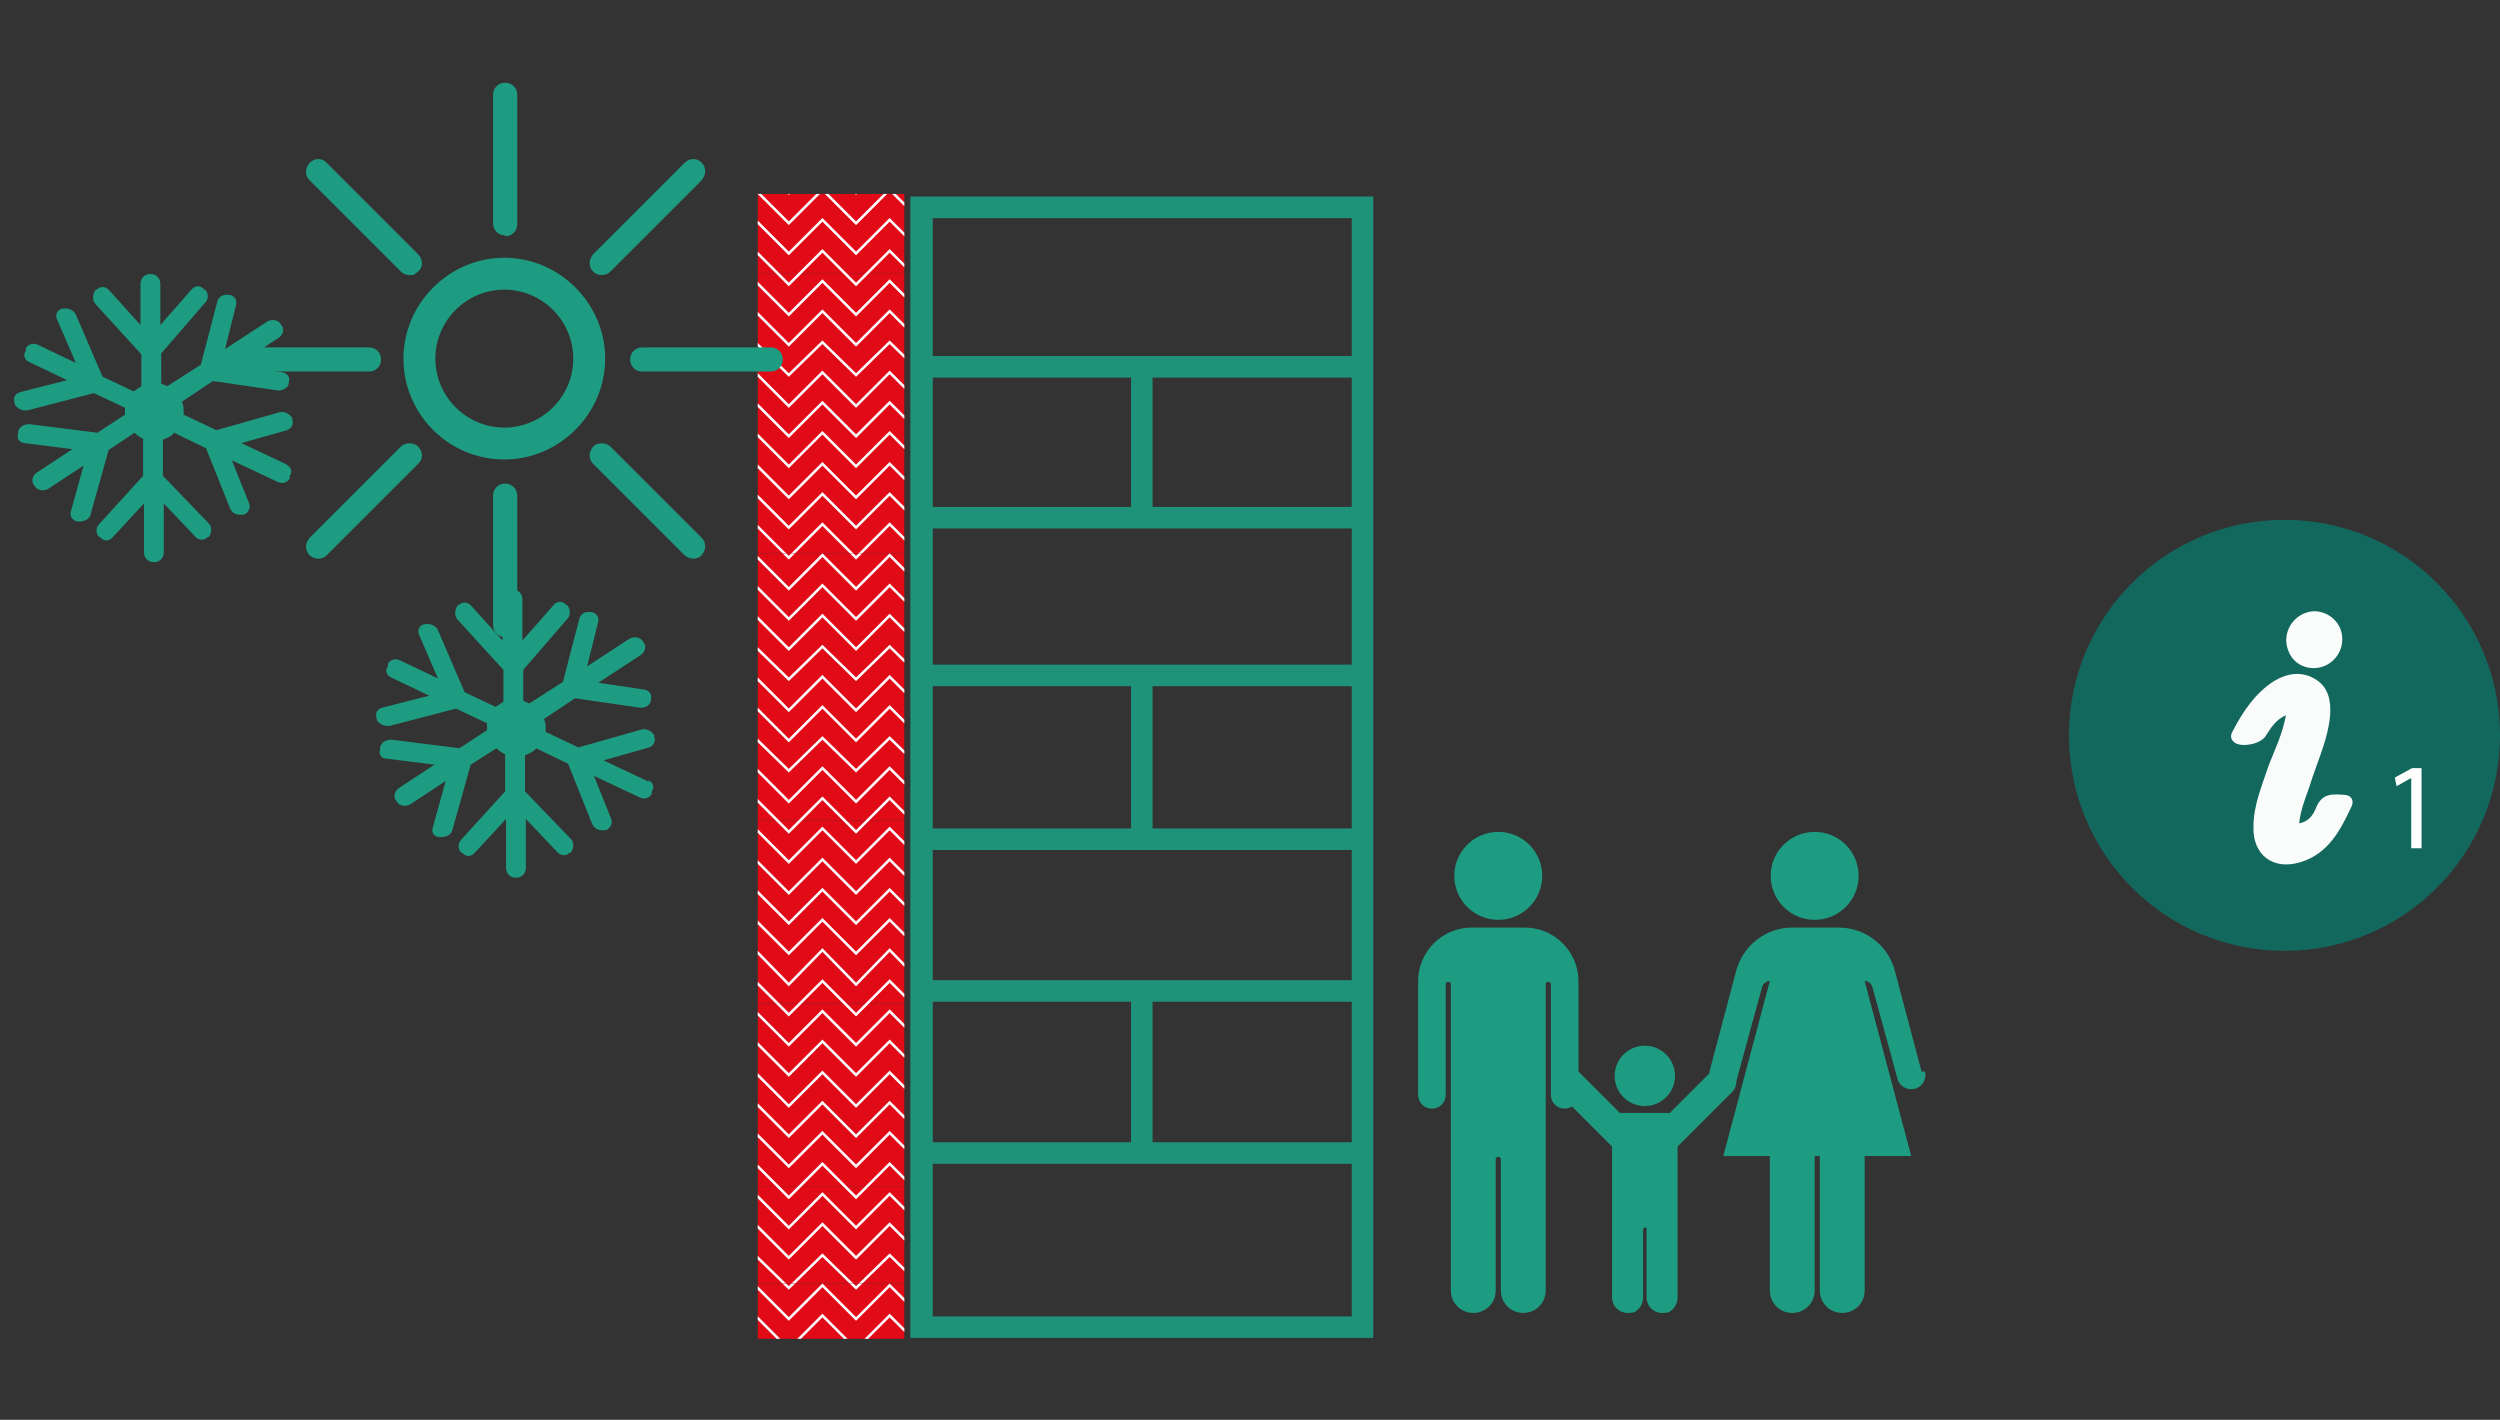 <?xml version="1.0" encoding="UTF-8"?>
<svg id="Capa_1" data-name="Capa 1" xmlns="http://www.w3.org/2000/svg" xmlns:xlink="http://www.w3.org/1999/xlink" version="1.1" viewBox="0 0 290 164.7">
  <rect x="0" y="0" width="290" height="164.7" fill="#333333" stroke="none"/>
  <defs>
    <style>
      .cls-1 {
        clip-path: url(#clippath);
      }

      .cls-2, .cls-3, .cls-4, .cls-5, .cls-6, .cls-7 {
        stroke-width: 0px;
      }

      .cls-2, .cls-8 {
        fill: none;
      }

      .cls-3 {
        fill: #1d9c82;
      }

      .cls-8 {
        stroke: #fff;
        stroke-width: .3px;
      }

      .cls-4 {
        fill: #fafbfb;
      }

      .cls-5 {
        fill: #13685e;
      }

      .cls-9 {
        clip-path: url(#clippath-1);
      }

      .cls-10 {
        clip-path: url(#clippath-4);
      }

      .cls-11 {
        clip-path: url(#clippath-3);
      }

      .cls-12 {
        clip-path: url(#clippath-2);
      }

      .cls-6 {
        fill: #e10a17;
      }

      .cls-13 {
        opacity: .9;
      }

      .cls-7 {
        fill: #fff;
      }
    </style>
    <clipPath id="clippath">
      <rect class="cls-2" x="87.9" y="22.5" width="17" height="132.8"/>
    </clipPath>
    <clipPath id="clippath-1">
      <rect class="cls-2" x="79.8" y="21.8" width="38.9" height="42.4"/>
    </clipPath>
    <clipPath id="clippath-2">
      <rect class="cls-2" x="79.8" y="64.2" width="38.9" height="42.4"/>
    </clipPath>
    <clipPath id="clippath-3">
      <rect class="cls-2" x="79.8" y="106.5" width="38.9" height="42.4"/>
    </clipPath>
    <clipPath id="clippath-4">
      <rect class="cls-2" x="79.8" y="148.9" width="38.9" height="42.4"/>
    </clipPath>
  </defs>
  <g class="cls-13">
    <path class="cls-3" d="M159.3,155.2h-53.7V22.8h53.7v132.4ZM108.2,152.7h48.6V25.3h-48.6v127.4h0Z"/>
    <rect class="cls-3" x="106.9" y="41.3" width="51.2" height="2.5"/>
    <rect class="cls-3" x="106.9" y="58.8" width="51.2" height="2.5"/>
    <rect class="cls-3" x="106.9" y="77.1" width="51.2" height="2.5"/>
    <rect class="cls-3" x="106.9" y="96.1" width="51.2" height="2.5"/>
    <rect class="cls-3" x="106.9" y="113.7" width="51.2" height="2.5"/>
    <rect class="cls-3" x="106.9" y="132.5" width="51.2" height="2.5"/>
    <rect class="cls-3" x="131.2" y="41.7" width="2.5" height="18.4"/>
    <rect class="cls-3" x="131.2" y="78.4" width="2.5" height="19"/>
    <rect class="cls-3" x="131.2" y="115" width="2.5" height="18.8"/>
  </g>
  <g class="cls-1">
    <g>
      <g class="cls-9">
        <g>
          <rect class="cls-6" x="118.8" y="52.8" width="39" height="21.2"/>
          <polyline class="cls-8" points="158.7 61.8 157.7 60.8 153.8 64.7 149.9 60.8 146 64.7 142.1 60.8 138.2 64.7 134.4 60.8 130.5 64.7 126.6 60.8 122.7 64.7 118.8 60.8 117.8 61.8"/>
          <polyline class="cls-8" points="158.7 54.7 157.7 53.8 153.8 57.7 149.9 53.8 146 57.7 142.1 53.8 138.2 57.7 134.4 53.8 130.5 57.7 126.6 53.8 122.7 57.7 118.8 53.8 117.8 54.7"/>
          <polyline class="cls-8" points="158.7 58.3 157.7 57.3 153.8 61.2 149.9 57.3 146 61.2 142.1 57.3 138.2 61.2 134.4 57.3 130.5 61.2 126.6 57.3 122.7 61.2 118.8 57.3 117.8 58.3"/>
          <rect class="cls-6" x="79.8" y="52.8" width="39" height="21.2"/>
          <polyline class="cls-8" points="119.7 61.8 118.8 60.8 114.9 64.7 111 60.8 107.1 64.7 103.2 60.8 99.3 64.7 95.4 60.8 91.5 64.7 87.6 60.8 83.7 64.7 79.8 60.8 78.9 61.8"/>
          <polyline class="cls-8" points="119.7 54.7 118.8 53.8 114.9 57.7 111 53.8 107.1 57.7 103.2 53.8 99.3 57.7 95.4 53.8 91.5 57.7 87.6 53.8 83.7 57.7 79.8 53.8 78.9 54.7"/>
          <polyline class="cls-8" points="119.7 58.3 118.8 57.3 114.9 61.2 111 57.3 107.1 61.2 103.2 57.3 99.3 61.2 95.4 57.3 91.5 61.2 87.6 57.3 83.7 61.2 79.8 57.3 78.9 58.3"/>
          <rect class="cls-6" x="40.9" y="52.8" width="39" height="21.2"/>
          <polyline class="cls-8" points="80.8 61.8 79.8 60.8 76 64.7 72.1 60.8 68.2 64.7 64.3 60.8 60.4 64.7 56.5 60.8 52.6 64.7 48.7 60.8 44.8 64.7 40.9 60.8 40 61.8"/>
          <polyline class="cls-8" points="80.8 54.7 79.8 53.8 76 57.7 72.1 53.8 68.2 57.7 64.3 53.8 60.4 57.7 56.5 53.8 52.6 57.7 48.7 53.8 44.8 57.7 40.9 53.8 40 54.7"/>
          <polyline class="cls-8" points="80.8 58.3 79.8 57.3 76 61.2 72.1 57.3 68.2 61.2 64.3 57.3 60.4 61.2 56.5 57.3 52.6 61.2 48.7 57.3 44.8 61.2 40.9 57.3 40 58.3"/>
          <rect class="cls-6" x="118.8" y="31.7" width="39" height="21.2"/>
          <polyline class="cls-8" points="158.7 47.7 157.7 46.7 153.8 50.6 149.9 46.7 146 50.6 142.1 46.7 138.2 50.6 134.4 46.7 130.5 50.6 126.6 46.7 122.7 50.6 118.8 46.7 117.8 47.7"/>
          <polyline class="cls-8" points="158.7 40.6 157.7 39.7 153.8 43.5 149.9 39.7 146 43.5 142.1 39.7 138.2 43.5 134.4 39.7 130.5 43.5 126.6 39.7 122.7 43.5 118.8 39.7 117.8 40.6"/>
          <polyline class="cls-8" points="158.7 33.6 157.7 32.6 153.8 36.5 149.9 32.6 146 36.5 142.1 32.6 138.2 36.5 134.4 32.6 130.5 36.5 126.6 32.6 122.7 36.5 118.8 32.6 117.8 33.6"/>
          <polyline class="cls-8" points="158.7 51.2 157.7 50.2 153.8 54.1 149.9 50.2 146 54.1 142.1 50.2 138.2 54.1 134.4 50.2 130.5 54.1 126.6 50.2 122.7 54.1 118.8 50.2 117.8 51.2"/>
          <polyline class="cls-8" points="158.7 44.2 157.7 43.2 153.8 47.1 149.9 43.2 146 47.1 142.1 43.2 138.2 47.1 134.4 43.2 130.5 47.1 126.6 43.2 122.7 47.1 118.8 43.2 117.8 44.2"/>
          <polyline class="cls-8" points="158.7 37.1 157.7 36.1 153.8 40 149.9 36.1 146 40 142.1 36.1 138.2 40 134.4 36.1 130.5 40 126.6 36.1 122.7 40 118.8 36.1 117.8 37.1"/>
          <rect class="cls-6" x="79.8" y="31.7" width="39" height="21.2"/>
          <polyline class="cls-8" points="119.7 47.7 118.8 46.7 114.9 50.6 111 46.7 107.1 50.6 103.2 46.7 99.3 50.6 95.4 46.7 91.5 50.6 87.6 46.7 83.7 50.6 79.8 46.7 78.9 47.7"/>
          <polyline class="cls-8" points="119.7 40.6 118.8 39.7 114.9 43.5 111 39.7 107.1 43.5 103.2 39.7 99.3 43.5 95.4 39.7 91.5 43.5 87.6 39.7 83.7 43.5 79.8 39.7 78.9 40.6"/>
          <polyline class="cls-8" points="119.7 33.6 118.8 32.6 114.9 36.5 111 32.6 107.1 36.5 103.2 32.6 99.3 36.5 95.4 32.6 91.5 36.5 87.6 32.6 83.7 36.5 79.8 32.6 78.9 33.6"/>
          <polyline class="cls-8" points="119.7 51.2 118.8 50.2 114.9 54.1 111 50.2 107.1 54.1 103.2 50.2 99.3 54.1 95.4 50.2 91.5 54.1 87.6 50.2 83.7 54.1 79.8 50.2 78.9 51.2"/>
          <polyline class="cls-8" points="119.7 44.2 118.8 43.2 114.9 47.1 111 43.2 107.1 47.1 103.2 43.2 99.3 47.1 95.4 43.2 91.5 47.1 87.6 43.2 83.7 47.1 79.8 43.2 78.9 44.2"/>
          <polyline class="cls-8" points="119.7 37.1 118.8 36.1 114.9 40 111 36.1 107.1 40 103.2 36.1 99.3 40 95.4 36.1 91.5 40 87.6 36.1 83.7 40 79.8 36.1 78.9 37.1"/>
          <rect class="cls-6" x="40.9" y="31.7" width="39" height="21.2"/>
          <polyline class="cls-8" points="80.8 47.7 79.8 46.7 76 50.6 72.1 46.7 68.2 50.6 64.3 46.7 60.4 50.6 56.5 46.7 52.6 50.6 48.7 46.7 44.8 50.6 40.9 46.7 40 47.7"/>
          <polyline class="cls-8" points="80.8 40.6 79.8 39.7 76 43.5 72.1 39.7 68.2 43.5 64.3 39.7 60.4 43.5 56.5 39.7 52.6 43.5 48.7 39.7 44.8 43.5 40.9 39.7 40 40.6"/>
          <polyline class="cls-8" points="80.8 33.6 79.8 32.6 76 36.5 72.1 32.6 68.2 36.5 64.3 32.6 60.4 36.5 56.5 32.6 52.6 36.5 48.7 32.6 44.8 36.5 40.9 32.6 40 33.6"/>
          <polyline class="cls-8" points="80.8 51.2 79.8 50.2 76 54.1 72.1 50.2 68.2 54.1 64.3 50.2 60.4 54.1 56.5 50.2 52.6 54.1 48.7 50.2 44.8 54.1 40.9 50.2 40 51.2"/>
          <polyline class="cls-8" points="80.8 44.2 79.8 43.2 76 47.1 72.1 43.2 68.2 47.1 64.3 43.2 60.4 47.1 56.5 43.2 52.6 47.1 48.7 43.2 44.8 47.1 40.9 43.2 40 44.2"/>
          <polyline class="cls-8" points="80.8 37.1 79.8 36.1 76 40 72.1 36.1 68.2 40 64.3 36.1 60.4 40 56.5 36.1 52.6 40 48.7 36.1 44.8 40 40.9 36.1 40 37.1"/>
          <rect class="cls-6" x="118.8" y="10.5" width="39" height="21.2"/>
          <polyline class="cls-8" points="158.7 26.5 157.7 25.5 153.8 29.4 149.9 25.5 146 29.4 142.1 25.5 138.2 29.4 134.4 25.5 130.5 29.4 126.6 25.5 122.7 29.4 118.8 25.5 117.8 26.5"/>
          <polyline class="cls-8" points="158.7 19.4 157.7 18.5 153.8 22.4 149.9 18.5 146 22.4 142.1 18.5 138.2 22.4 134.4 18.5 130.5 22.4 126.6 18.5 122.7 22.4 118.8 18.5 117.8 19.4"/>
          <polyline class="cls-8" points="158.7 30 157.7 29.1 153.8 33 149.9 29.1 146 33 142.1 29.1 138.2 33 134.4 29.1 130.5 33 126.6 29.1 122.7 33 118.8 29.1 117.8 30"/>
          <polyline class="cls-8" points="158.7 23 157.7 22 153.8 25.9 149.9 22 146 25.9 142.1 22 138.2 25.9 134.4 22 130.5 25.9 126.6 22 122.7 25.9 118.8 22 117.8 23"/>
          <rect class="cls-6" x="79.8" y="10.5" width="39" height="21.2"/>
          <polyline class="cls-8" points="119.7 26.5 118.8 25.5 114.9 29.4 111 25.5 107.1 29.4 103.2 25.5 99.3 29.4 95.4 25.5 91.5 29.4 87.6 25.5 83.7 29.4 79.8 25.5 78.9 26.5"/>
          <polyline class="cls-8" points="119.7 19.4 118.8 18.5 114.9 22.4 111 18.5 107.1 22.4 103.2 18.5 99.3 22.4 95.4 18.5 91.5 22.4 87.6 18.5 83.7 22.4 79.8 18.5 78.9 19.4"/>
          <polyline class="cls-8" points="119.7 30 118.8 29.1 114.9 33 111 29.1 107.1 33 103.2 29.1 99.3 33 95.4 29.1 91.5 33 87.6 29.1 83.7 33 79.8 29.1 78.9 30"/>
          <polyline class="cls-8" points="119.7 23 118.8 22 114.9 25.9 111 22 107.1 25.9 103.2 22 99.3 25.9 95.4 22 91.5 25.9 87.6 22 83.7 25.9 79.8 22 78.9 23"/>
          <rect class="cls-6" x="40.9" y="10.5" width="39" height="21.2"/>
          <polyline class="cls-8" points="80.8 26.5 79.8 25.5 76 29.4 72.1 25.5 68.2 29.4 64.3 25.5 60.4 29.4 56.5 25.5 52.6 29.4 48.7 25.5 44.8 29.4 40.9 25.5 40 26.5"/>
          <polyline class="cls-8" points="80.8 19.4 79.8 18.5 76 22.4 72.1 18.5 68.2 22.4 64.3 18.5 60.4 22.4 56.5 18.5 52.6 22.4 48.7 18.5 44.8 22.4 40.9 18.5 40 19.4"/>
          <polyline class="cls-8" points="80.8 30 79.8 29.1 76 33 72.1 29.1 68.2 33 64.3 29.1 60.4 33 56.5 29.1 52.6 33 48.7 29.1 44.8 33 40.9 29.1 40 30"/>
          <polyline class="cls-8" points="80.8 23 79.8 22 76 25.9 72.1 22 68.2 25.9 64.3 22 60.4 25.9 56.5 22 52.6 25.9 48.7 22 44.8 25.9 40.9 22 40 23"/>
        </g>
      </g>
      <g class="cls-12">
        <g>
          <rect class="cls-6" x="118.8" y="95.2" width="39" height="21.2"/>
          <polyline class="cls-8" points="158.7 104.2 157.7 103.2 153.8 107.1 149.9 103.2 146 107.1 142.1 103.2 138.2 107.1 134.4 103.2 130.5 107.1 126.6 103.2 122.7 107.1 118.8 103.2 117.8 104.2"/>
          <polyline class="cls-8" points="158.7 97.1 157.7 96.1 153.8 100 149.9 96.1 146 100 142.1 96.1 138.2 100 134.4 96.1 130.5 100 126.6 96.1 122.7 100 118.8 96.1 117.8 97.1"/>
          <polyline class="cls-8" points="158.7 100.6 157.7 99.7 153.8 103.6 149.9 99.7 146 103.6 142.1 99.7 138.2 103.6 134.4 99.7 130.5 103.6 126.6 99.7 122.7 103.6 118.8 99.7 117.8 100.6"/>
          <rect class="cls-6" x="79.8" y="95.2" width="39" height="21.2"/>
          <polyline class="cls-8" points="119.7 104.2 118.8 103.2 114.9 107.1 111 103.2 107.1 107.1 103.2 103.2 99.3 107.1 95.4 103.2 91.5 107.1 87.6 103.2 83.7 107.1 79.8 103.2 78.9 104.2"/>
          <polyline class="cls-8" points="119.7 97.1 118.8 96.1 114.9 100 111 96.1 107.1 100 103.2 96.1 99.3 100 95.4 96.1 91.5 100 87.6 96.1 83.7 100 79.8 96.1 78.9 97.1"/>
          <polyline class="cls-8" points="119.7 100.6 118.8 99.7 114.9 103.6 111 99.7 107.1 103.6 103.2 99.7 99.3 103.6 95.4 99.7 91.5 103.6 87.6 99.7 83.7 103.6 79.8 99.7 78.9 100.6"/>
          <rect class="cls-6" x="40.9" y="95.2" width="39" height="21.2"/>
          <polyline class="cls-8" points="80.8 104.2 79.8 103.2 76 107.1 72.1 103.2 68.2 107.1 64.3 103.2 60.4 107.1 56.5 103.2 52.6 107.1 48.7 103.2 44.8 107.1 40.9 103.2 40 104.2"/>
          <polyline class="cls-8" points="80.8 97.1 79.8 96.1 76 100 72.1 96.1 68.2 100 64.3 96.1 60.4 100 56.5 96.1 52.6 100 48.7 96.1 44.8 100 40.9 96.1 40 97.1"/>
          <polyline class="cls-8" points="80.8 100.6 79.8 99.7 76 103.6 72.1 99.7 68.2 103.6 64.3 99.7 60.4 103.6 56.5 99.7 52.6 103.6 48.7 99.7 44.8 103.6 40.9 99.7 40 100.6"/>
          <rect class="cls-6" x="118.8" y="74" width="39" height="21.2"/>
          <polyline class="cls-8" points="158.7 90 157.7 89.1 153.8 93 149.9 89.1 146 93 142.1 89.1 138.2 93 134.4 89.1 130.5 93 126.6 89.1 122.7 93 118.8 89.1 117.8 90"/>
          <polyline class="cls-8" points="158.7 83 157.7 82 153.8 85.9 149.9 82 146 85.9 142.1 82 138.2 85.9 134.4 82 130.5 85.9 126.6 82 122.7 85.9 118.8 82 117.8 83"/>
          <polyline class="cls-8" points="158.7 75.9 157.7 75 153.8 78.8 149.9 75 146 78.8 142.1 75 138.2 78.8 134.4 75 130.5 78.8 126.6 75 122.7 78.8 118.8 75 117.8 75.9"/>
          <polyline class="cls-8" points="158.7 93.6 157.7 92.6 153.8 96.5 149.9 92.6 146 96.5 142.1 92.6 138.2 96.5 134.4 92.6 130.5 96.5 126.6 92.6 122.7 96.5 118.8 92.6 117.8 93.6"/>
          <polyline class="cls-8" points="158.7 86.5 157.7 85.6 153.8 89.4 149.9 85.6 146 89.4 142.1 85.6 138.2 89.4 134.4 85.6 130.5 89.4 126.6 85.6 122.7 89.4 118.8 85.6 117.8 86.5"/>
          <polyline class="cls-8" points="158.7 79.4 157.7 78.5 153.8 82.4 149.9 78.5 146 82.4 142.1 78.5 138.2 82.4 134.4 78.5 130.5 82.4 126.6 78.5 122.7 82.4 118.8 78.5 117.8 79.4"/>
          <rect class="cls-6" x="79.8" y="74" width="39" height="21.2"/>
          <polyline class="cls-8" points="119.7 90 118.8 89.1 114.9 93 111 89.1 107.1 93 103.2 89.1 99.3 93 95.4 89.1 91.5 93 87.6 89.1 83.7 93 79.8 89.1 78.9 90"/>
          <polyline class="cls-8" points="119.7 83 118.8 82 114.9 85.9 111 82 107.1 85.9 103.2 82 99.3 85.9 95.4 82 91.5 85.9 87.6 82 83.7 85.9 79.8 82 78.9 83"/>
          <polyline class="cls-8" points="119.7 75.9 118.8 75 114.9 78.8 111 75 107.1 78.8 103.2 75 99.3 78.8 95.4 75 91.5 78.8 87.6 75 83.7 78.8 79.8 75 78.9 75.9"/>
          <polyline class="cls-8" points="119.7 93.6 118.8 92.6 114.9 96.5 111 92.6 107.1 96.5 103.2 92.6 99.3 96.5 95.4 92.6 91.5 96.5 87.6 92.6 83.7 96.5 79.8 92.6 78.9 93.6"/>
          <polyline class="cls-8" points="119.7 86.5 118.8 85.6 114.9 89.4 111 85.6 107.1 89.4 103.2 85.6 99.3 89.4 95.4 85.6 91.5 89.4 87.6 85.6 83.7 89.4 79.8 85.6 78.9 86.5"/>
          <polyline class="cls-8" points="119.7 79.4 118.8 78.5 114.9 82.4 111 78.5 107.1 82.4 103.2 78.5 99.3 82.4 95.4 78.5 91.5 82.4 87.6 78.5 83.7 82.4 79.8 78.5 78.9 79.4"/>
          <rect class="cls-6" x="40.9" y="74" width="39" height="21.2"/>
          <polyline class="cls-8" points="80.8 90 79.8 89.1 76 93 72.1 89.1 68.2 93 64.3 89.1 60.4 93 56.5 89.1 52.6 93 48.7 89.1 44.8 93 40.9 89.1 40 90"/>
          <polyline class="cls-8" points="80.8 83 79.8 82 76 85.9 72.1 82 68.2 85.9 64.3 82 60.4 85.9 56.5 82 52.6 85.9 48.7 82 44.8 85.9 40.9 82 40 83"/>
          <polyline class="cls-8" points="80.8 75.9 79.8 75 76 78.8 72.1 75 68.2 78.8 64.3 75 60.4 78.8 56.5 75 52.6 78.8 48.7 75 44.8 78.8 40.9 75 40 75.9"/>
          <polyline class="cls-8" points="80.8 93.6 79.8 92.6 76 96.5 72.1 92.6 68.2 96.5 64.3 92.6 60.4 96.5 56.5 92.6 52.6 96.5 48.7 92.6 44.8 96.5 40.9 92.6 40 93.6"/>
          <polyline class="cls-8" points="80.8 86.5 79.8 85.6 76 89.4 72.1 85.6 68.2 89.4 64.3 85.6 60.4 89.4 56.5 85.6 52.6 89.4 48.7 85.6 44.8 89.4 40.9 85.6 40 86.5"/>
          <polyline class="cls-8" points="80.8 79.4 79.8 78.5 76 82.4 72.1 78.5 68.2 82.4 64.3 78.5 60.4 82.4 56.5 78.5 52.6 82.4 48.7 78.5 44.8 82.4 40.9 78.5 40 79.4"/>
          <rect class="cls-6" x="118.8" y="52.8" width="39" height="21.2"/>
          <polyline class="cls-8" points="158.7 68.8 157.7 67.9 153.8 71.8 149.9 67.9 146 71.8 142.1 67.9 138.2 71.8 134.4 67.9 130.5 71.8 126.6 67.9 122.7 71.8 118.8 67.9 117.8 68.8"/>
          <polyline class="cls-8" points="158.7 61.8 157.7 60.8 153.8 64.7 149.9 60.8 146 64.7 142.1 60.8 138.2 64.7 134.4 60.8 130.5 64.7 126.6 60.8 122.7 64.7 118.8 60.8 117.8 61.8"/>
          <polyline class="cls-8" points="158.7 72.4 157.7 71.4 153.8 75.3 149.9 71.4 146 75.3 142.1 71.4 138.2 75.3 134.4 71.4 130.5 75.3 126.6 71.4 122.7 75.3 118.8 71.4 117.8 72.4"/>
          <polyline class="cls-8" points="158.7 65.3 157.7 64.4 153.8 68.3 149.9 64.4 146 68.3 142.1 64.4 138.2 68.3 134.4 64.4 130.5 68.3 126.6 64.4 122.7 68.3 118.8 64.4 117.8 65.3"/>
          <rect class="cls-6" x="79.8" y="52.8" width="39" height="21.2"/>
          <polyline class="cls-8" points="119.7 68.8 118.8 67.9 114.9 71.8 111 67.9 107.1 71.8 103.2 67.9 99.3 71.8 95.4 67.9 91.5 71.8 87.6 67.9 83.7 71.8 79.8 67.9 78.9 68.8"/>
          <polyline class="cls-8" points="119.7 61.8 118.8 60.8 114.9 64.7 111 60.8 107.1 64.7 103.2 60.8 99.3 64.7 95.4 60.8 91.5 64.7 87.6 60.8 83.7 64.7 79.8 60.8 78.9 61.8"/>
          <polyline class="cls-8" points="119.7 72.4 118.8 71.4 114.9 75.3 111 71.4 107.1 75.3 103.2 71.4 99.3 75.3 95.4 71.4 91.5 75.3 87.6 71.4 83.7 75.3 79.8 71.4 78.9 72.4"/>
          <polyline class="cls-8" points="119.7 65.3 118.8 64.4 114.9 68.3 111 64.4 107.1 68.3 103.2 64.4 99.3 68.3 95.4 64.4 91.5 68.3 87.6 64.4 83.7 68.3 79.8 64.4 78.9 65.3"/>
          <rect class="cls-6" x="40.9" y="52.8" width="39" height="21.2"/>
          <polyline class="cls-8" points="80.8 68.8 79.8 67.9 76 71.8 72.1 67.9 68.2 71.8 64.3 67.9 60.4 71.8 56.5 67.9 52.6 71.8 48.7 67.9 44.8 71.8 40.9 67.9 40 68.8"/>
          <polyline class="cls-8" points="80.8 61.8 79.8 60.8 76 64.7 72.1 60.8 68.2 64.7 64.3 60.8 60.4 64.7 56.5 60.8 52.6 64.7 48.7 60.8 44.8 64.7 40.9 60.8 40 61.8"/>
          <polyline class="cls-8" points="80.8 72.4 79.8 71.4 76 75.3 72.1 71.4 68.2 75.3 64.3 71.4 60.4 75.3 56.5 71.4 52.6 75.3 48.7 71.4 44.8 75.3 40.9 71.4 40 72.4"/>
          <polyline class="cls-8" points="80.8 65.3 79.8 64.4 76 68.3 72.1 64.4 68.2 68.3 64.3 64.4 60.4 68.3 56.5 64.4 52.6 68.3 48.7 64.4 44.8 68.3 40.9 64.4 40 65.3"/>
        </g>
      </g>
      <g class="cls-11">
        <g>
          <rect class="cls-6" x="118.8" y="137.6" width="39" height="21.2"/>
          <polyline class="cls-8" points="158.7 146.5 157.7 145.6 153.8 149.4 149.9 145.6 146 149.4 142.1 145.6 138.2 149.4 134.4 145.6 130.5 149.4 126.6 145.6 122.7 149.4 118.8 145.6 117.8 146.5"/>
          <polyline class="cls-8" points="158.7 139.4 157.7 138.5 153.8 142.4 149.9 138.5 146 142.4 142.1 138.5 138.2 142.4 134.4 138.5 130.5 142.4 126.6 138.5 122.7 142.4 118.8 138.5 117.8 139.4"/>
          <polyline class="cls-8" points="158.7 143 157.7 142 153.8 145.9 149.9 142 146 145.9 142.1 142 138.2 145.9 134.4 142 130.5 145.9 126.6 142 122.7 145.9 118.8 142 117.8 143"/>
          <rect class="cls-6" x="79.8" y="137.6" width="39" height="21.2"/>
          <polyline class="cls-8" points="119.7 146.5 118.8 145.6 114.9 149.4 111 145.6 107.1 149.4 103.2 145.6 99.3 149.4 95.4 145.6 91.5 149.4 87.6 145.6 83.7 149.4 79.8 145.6 78.9 146.5"/>
          <polyline class="cls-8" points="119.7 139.4 118.8 138.5 114.9 142.4 111 138.5 107.1 142.4 103.2 138.5 99.3 142.4 95.4 138.5 91.5 142.4 87.6 138.5 83.7 142.4 79.8 138.5 78.9 139.4"/>
          <polyline class="cls-8" points="119.7 143 118.8 142 114.9 145.9 111 142 107.1 145.9 103.2 142 99.3 145.9 95.4 142 91.5 145.9 87.6 142 83.7 145.9 79.8 142 78.9 143"/>
          <rect class="cls-6" x="40.9" y="137.6" width="39" height="21.2"/>
          <polyline class="cls-8" points="80.8 146.5 79.8 145.6 76 149.4 72.1 145.6 68.2 149.4 64.3 145.6 60.4 149.4 56.5 145.6 52.6 149.4 48.7 145.6 44.8 149.4 40.9 145.6 40 146.5"/>
          <polyline class="cls-8" points="80.8 139.4 79.8 138.5 76 142.4 72.1 138.5 68.2 142.4 64.3 138.5 60.4 142.4 56.5 138.5 52.6 142.4 48.7 138.5 44.8 142.4 40.9 138.5 40 139.4"/>
          <polyline class="cls-8" points="80.8 143 79.8 142 76 145.9 72.1 142 68.2 145.9 64.3 142 60.4 145.9 56.5 142 52.6 145.9 48.7 142 44.8 145.9 40.9 142 40 143"/>
          <rect class="cls-6" x="118.8" y="116.4" width="39" height="21.2"/>
          <polyline class="cls-8" points="158.7 132.4 157.7 131.4 153.8 135.3 149.9 131.4 146 135.3 142.1 131.4 138.2 135.3 134.4 131.4 130.5 135.3 126.6 131.4 122.7 135.3 118.8 131.4 117.8 132.4"/>
          <polyline class="cls-8" points="158.7 125.3 157.7 124.4 153.8 128.3 149.9 124.4 146 128.3 142.1 124.4 138.2 128.3 134.4 124.4 130.5 128.3 126.6 124.4 122.7 128.3 118.8 124.4 117.8 125.3"/>
          <polyline class="cls-8" points="158.7 118.3 157.7 117.3 153.8 121.2 149.9 117.3 146 121.2 142.1 117.3 138.2 121.2 134.4 117.3 130.5 121.2 126.6 117.3 122.7 121.2 118.8 117.3 117.8 118.3"/>
          <polyline class="cls-8" points="158.7 135.9 157.7 135 153.8 138.9 149.9 135 146 138.9 142.1 135 138.2 138.9 134.4 135 130.5 138.9 126.6 135 122.7 138.9 118.8 135 117.8 135.9"/>
          <polyline class="cls-8" points="158.7 128.9 157.7 127.9 153.8 131.8 149.9 127.9 146 131.8 142.1 127.9 138.2 131.8 134.4 127.9 130.5 131.8 126.6 127.9 122.7 131.8 118.8 127.9 117.8 128.9"/>
          <polyline class="cls-8" points="158.7 121.8 157.7 120.8 153.8 124.7 149.9 120.8 146 124.7 142.1 120.8 138.2 124.7 134.4 120.8 130.5 124.7 126.6 120.8 122.7 124.7 118.8 120.8 117.8 121.8"/>
          <rect class="cls-6" x="79.8" y="116.4" width="39" height="21.2"/>
          <polyline class="cls-8" points="119.7 132.4 118.8 131.4 114.9 135.3 111 131.4 107.1 135.3 103.2 131.4 99.3 135.3 95.4 131.4 91.5 135.3 87.6 131.4 83.7 135.3 79.8 131.4 78.9 132.4"/>
          <polyline class="cls-8" points="119.7 125.3 118.8 124.4 114.9 128.3 111 124.4 107.1 128.3 103.2 124.4 99.3 128.3 95.4 124.4 91.5 128.3 87.6 124.4 83.7 128.3 79.8 124.4 78.9 125.3"/>
          <polyline class="cls-8" points="119.7 118.3 118.8 117.3 114.9 121.2 111 117.3 107.1 121.2 103.2 117.3 99.3 121.2 95.4 117.3 91.5 121.2 87.6 117.3 83.7 121.2 79.8 117.3 78.9 118.3"/>
          <polyline class="cls-8" points="119.7 135.9 118.8 135 114.9 138.9 111 135 107.1 138.9 103.2 135 99.3 138.9 95.4 135 91.5 138.9 87.6 135 83.7 138.9 79.8 135 78.9 135.9"/>
          <polyline class="cls-8" points="119.7 128.9 118.8 127.9 114.9 131.8 111 127.9 107.1 131.8 103.2 127.9 99.3 131.8 95.4 127.9 91.5 131.8 87.6 127.9 83.7 131.8 79.8 127.9 78.9 128.9"/>
          <polyline class="cls-8" points="119.7 121.8 118.8 120.8 114.9 124.7 111 120.8 107.1 124.7 103.2 120.8 99.3 124.7 95.4 120.8 91.5 124.7 87.6 120.8 83.7 124.7 79.8 120.8 78.9 121.8"/>
          <rect class="cls-6" x="40.9" y="116.4" width="39" height="21.2"/>
          <polyline class="cls-8" points="80.8 132.4 79.8 131.4 76 135.3 72.1 131.4 68.2 135.3 64.3 131.4 60.4 135.3 56.5 131.4 52.6 135.3 48.7 131.4 44.8 135.3 40.9 131.4 40 132.4"/>
          <polyline class="cls-8" points="80.8 125.3 79.8 124.4 76 128.3 72.1 124.4 68.2 128.3 64.3 124.4 60.4 128.3 56.5 124.4 52.6 128.3 48.7 124.4 44.8 128.3 40.9 124.4 40 125.3"/>
          <polyline class="cls-8" points="80.8 118.3 79.8 117.3 76 121.2 72.1 117.3 68.2 121.2 64.3 117.3 60.4 121.2 56.5 117.3 52.6 121.2 48.7 117.3 44.8 121.2 40.9 117.3 40 118.3"/>
          <polyline class="cls-8" points="80.8 135.9 79.8 135 76 138.9 72.1 135 68.2 138.9 64.3 135 60.4 138.9 56.5 135 52.6 138.9 48.7 135 44.8 138.9 40.9 135 40 135.9"/>
          <polyline class="cls-8" points="80.8 128.9 79.8 127.9 76 131.8 72.1 127.9 68.2 131.8 64.3 127.9 60.4 131.8 56.5 127.9 52.6 131.8 48.7 127.9 44.8 131.8 40.9 127.9 40 128.9"/>
          <polyline class="cls-8" points="80.8 121.8 79.8 120.8 76 124.7 72.1 120.8 68.2 124.7 64.3 120.8 60.4 124.7 56.5 120.8 52.6 124.7 48.7 120.8 44.8 124.7 40.9 120.8 40 121.8"/>
          <rect class="cls-6" x="118.8" y="95.2" width="39" height="21.2"/>
          <polyline class="cls-8" points="158.7 111.2 157.7 110.2 153.8 114.2 149.9 110.2 146 114.2 142.1 110.2 138.2 114.2 134.4 110.2 130.5 114.2 126.6 110.2 122.7 114.2 118.8 110.2 117.8 111.2"/>
          <polyline class="cls-8" points="158.7 104.2 157.7 103.2 153.8 107.1 149.9 103.2 146 107.1 142.1 103.2 138.2 107.1 134.4 103.2 130.5 107.1 126.6 103.2 122.7 107.1 118.8 103.2 117.8 104.2"/>
          <polyline class="cls-8" points="158.7 114.7 157.7 113.8 153.8 117.7 149.9 113.8 146 117.7 142.1 113.8 138.2 117.7 134.4 113.8 130.5 117.7 126.6 113.8 122.7 117.7 118.8 113.8 117.8 114.7"/>
          <polyline class="cls-8" points="158.7 107.7 157.7 106.7 153.8 110.6 149.9 106.7 146 110.6 142.1 106.7 138.2 110.6 134.4 106.7 130.5 110.6 126.6 106.7 122.7 110.6 118.8 106.7 117.8 107.7"/>
          <rect class="cls-6" x="79.8" y="95.2" width="39" height="21.2"/>
          <polyline class="cls-8" points="119.7 111.2 118.8 110.2 114.9 114.2 111 110.2 107.1 114.2 103.2 110.2 99.3 114.2 95.4 110.2 91.5 114.2 87.6 110.2 83.7 114.2 79.8 110.2 78.9 111.2"/>
          <polyline class="cls-8" points="119.7 104.2 118.8 103.2 114.9 107.1 111 103.2 107.1 107.1 103.2 103.2 99.3 107.1 95.4 103.2 91.5 107.1 87.6 103.2 83.7 107.1 79.8 103.2 78.9 104.2"/>
          <polyline class="cls-8" points="119.7 114.7 118.8 113.8 114.9 117.7 111 113.8 107.1 117.7 103.2 113.8 99.3 117.7 95.4 113.8 91.5 117.7 87.6 113.8 83.7 117.7 79.8 113.8 78.9 114.7"/>
          <polyline class="cls-8" points="119.7 107.7 118.8 106.7 114.9 110.6 111 106.7 107.1 110.6 103.2 106.7 99.3 110.6 95.4 106.7 91.5 110.6 87.6 106.7 83.7 110.6 79.8 106.7 78.9 107.7"/>
          <rect class="cls-6" x="40.9" y="95.2" width="39" height="21.2"/>
          <polyline class="cls-8" points="80.8 111.2 79.8 110.2 76 114.2 72.1 110.2 68.2 114.2 64.3 110.2 60.4 114.2 56.5 110.2 52.6 114.2 48.7 110.2 44.8 114.2 40.9 110.2 40 111.2"/>
          <polyline class="cls-8" points="80.8 104.2 79.8 103.2 76 107.1 72.1 103.2 68.2 107.1 64.3 103.2 60.4 107.1 56.5 103.2 52.6 107.1 48.7 103.2 44.8 107.1 40.9 103.2 40 104.2"/>
          <polyline class="cls-8" points="80.8 114.7 79.8 113.8 76 117.7 72.1 113.8 68.2 117.7 64.3 113.8 60.4 117.7 56.5 113.8 52.6 117.7 48.7 113.8 44.8 117.7 40.9 113.8 40 114.7"/>
          <polyline class="cls-8" points="80.8 107.7 79.8 106.7 76 110.6 72.1 106.7 68.2 110.6 64.3 106.7 60.4 110.6 56.5 106.7 52.6 110.6 48.7 106.7 44.8 110.6 40.9 106.7 40 107.7"/>
        </g>
      </g>
      <g class="cls-10">
        <g>
          <rect class="cls-6" x="118.8" y="158.8" width="39" height="21.2"/>
          <polyline class="cls-8" points="158.7 160.6 157.7 159.7 153.8 163.6 149.9 159.7 146 163.6 142.1 159.7 138.2 163.6 134.4 159.7 130.5 163.6 126.6 159.7 122.7 163.6 118.8 159.7 117.8 160.6"/>
          <polyline class="cls-8" points="158.7 164.2 157.7 163.2 153.8 167.1 149.9 163.2 146 167.1 142.1 163.2 138.2 167.1 134.4 163.2 130.5 167.1 126.6 163.2 122.7 167.1 118.8 163.2 117.8 164.2"/>
          <rect class="cls-6" x="79.8" y="158.8" width="39" height="21.2"/>
          <polyline class="cls-8" points="119.7 160.6 118.8 159.7 114.9 163.6 111 159.7 107.1 163.6 103.2 159.7 99.3 163.6 95.4 159.7 91.5 163.6 87.6 159.7 83.7 163.6 79.8 159.7 78.9 160.6"/>
          <polyline class="cls-8" points="119.7 164.2 118.8 163.2 114.9 167.1 111 163.2 107.1 167.1 103.2 163.2 99.3 167.1 95.4 163.2 91.5 167.1 87.6 163.2 83.7 167.1 79.8 163.2 78.9 164.2"/>
          <rect class="cls-6" x="40.9" y="158.8" width="39" height="21.2"/>
          <polyline class="cls-8" points="80.8 160.6 79.8 159.7 76 163.6 72.1 159.7 68.2 163.6 64.3 159.7 60.4 163.6 56.5 159.7 52.6 163.6 48.7 159.7 44.8 163.6 40.9 159.7 40 160.6"/>
          <polyline class="cls-8" points="80.8 164.2 79.8 163.2 76 167.1 72.1 163.2 68.2 167.1 64.3 163.2 60.4 167.1 56.5 163.2 52.6 167.1 48.7 163.2 44.8 167.1 40.9 163.2 40 164.2"/>
          <rect class="cls-6" x="118.8" y="137.6" width="39" height="21.2"/>
          <polyline class="cls-8" points="158.7 153.6 157.7 152.6 153.8 156.5 149.9 152.6 146 156.5 142.1 152.6 138.2 156.5 134.4 152.6 130.5 156.5 126.6 152.6 122.7 156.5 118.8 152.6 117.8 153.6"/>
          <polyline class="cls-8" points="158.7 146.5 157.7 145.6 153.8 149.4 149.9 145.6 146 149.4 142.1 145.6 138.2 149.4 134.4 145.6 130.5 149.4 126.6 145.6 122.7 149.4 118.8 145.6 117.8 146.5"/>
          <polyline class="cls-8" points="158.7 157.1 157.7 156.1 153.8 160 149.9 156.1 146 160 142.1 156.1 138.2 160 134.4 156.1 130.5 160 126.6 156.1 122.7 160 118.8 156.1 117.8 157.1"/>
          <polyline class="cls-8" points="158.7 150 157.7 149.1 153.8 153 149.9 149.1 146 153 142.1 149.1 138.2 153 134.4 149.1 130.5 153 126.6 149.1 122.7 153 118.8 149.1 117.8 150"/>
          <rect class="cls-6" x="79.8" y="137.6" width="39" height="21.2"/>
          <polyline class="cls-8" points="119.7 153.6 118.8 152.6 114.9 156.5 111 152.6 107.1 156.5 103.2 152.6 99.3 156.5 95.4 152.6 91.5 156.5 87.6 152.6 83.7 156.5 79.8 152.6 78.9 153.6"/>
          <polyline class="cls-8" points="119.7 146.5 118.8 145.6 114.9 149.4 111 145.6 107.1 149.4 103.2 145.6 99.3 149.4 95.4 145.6 91.5 149.4 87.6 145.6 83.7 149.4 79.8 145.6 78.9 146.5"/>
          <polyline class="cls-8" points="119.7 157.1 118.8 156.1 114.9 160 111 156.1 107.1 160 103.2 156.1 99.3 160 95.4 156.1 91.5 160 87.6 156.1 83.7 160 79.8 156.1 78.9 157.1"/>
          <polyline class="cls-8" points="119.7 150 118.8 149.1 114.9 153 111 149.1 107.1 153 103.2 149.1 99.3 153 95.4 149.1 91.5 153 87.6 149.1 83.7 153 79.8 149.1 78.9 150"/>
          <rect class="cls-6" x="40.9" y="137.6" width="39" height="21.2"/>
          <polyline class="cls-8" points="80.8 153.6 79.8 152.6 76 156.5 72.1 152.6 68.2 156.5 64.3 152.6 60.4 156.5 56.5 152.6 52.6 156.5 48.7 152.6 44.8 156.5 40.9 152.6 40 153.6"/>
          <polyline class="cls-8" points="80.8 146.5 79.8 145.6 76 149.4 72.1 145.6 68.2 149.4 64.3 145.6 60.4 149.4 56.5 145.6 52.6 149.4 48.7 145.6 44.8 149.4 40.9 145.6 40 146.5"/>
          <polyline class="cls-8" points="80.8 157.1 79.8 156.1 76 160 72.1 156.1 68.2 160 64.3 156.1 60.4 160 56.5 156.1 52.6 160 48.7 156.1 44.8 160 40.9 156.1 40 157.1"/>
          <polyline class="cls-8" points="80.8 150 79.8 149.1 76 153 72.1 149.1 68.2 153 64.3 149.1 60.4 153 56.5 149.1 52.6 153 48.7 149.1 44.8 153 40.9 149.1 40 150"/>
        </g>
      </g>
    </g>
  </g>
  <path class="cls-3" d="M222.9,124.3l-3.1-11.7c-.8-3-3.5-5-6.5-5h-5.4c-3.1,0-5.7,2.1-6.5,5l-3.1,11.7c-.2.9.3,1.8,1.2,2h0c.9.2,1.8-.3,2-1.2l2.9-10.6c.1-.4.5-.7.9-.7h0l-5.4,20.3h5.4v15.6c0,1.4,1.1,2.6,2.6,2.6h0c1.4,0,2.6-1.1,2.6-2.6v-15.6h.6v15.6c0,1.4,1.1,2.6,2.6,2.6h0c1.4,0,2.6-1.1,2.6-2.6v-15.6h5.4l-5.4-20.3h0c.4,0,.8.3.9.7l2.9,10.6c.2.9,1.1,1.4,2,1.2h0c.9-.2,1.4-1.1,1.2-2h0Z"/>
  <circle class="cls-3" cx="210.5" cy="101.6" r="5.1"/>
  <path class="cls-3" d="M177,107.6h-6.3c-3.4,0-6.2,2.8-6.2,6.2h0v13.2c0,.9.7,1.6,1.6,1.6h0c.9,0,1.6-.7,1.6-1.6v-12.8c0-.2.1-.3.3-.3h0c.2,0,.3.1.3.3v35.5c0,1.4,1.1,2.6,2.6,2.6h0c1.4,0,2.6-1.1,2.6-2.6v-15.2c0-.2.1-.3.3-.3h0c.2,0,.3.1.3.3v15.2c0,1.4,1.1,2.6,2.6,2.6h0c1.4,0,2.6-1.1,2.6-2.6v-35.5c0-.2.1-.3.3-.3h0c.2,0,.3.1.3.3v12.8c0,.9.7,1.6,1.6,1.6h0c.9,0,1.6-.7,1.6-1.6v-13.2h0c0-3.4-2.8-6.2-6.2-6.2h0Z"/>
  <circle class="cls-3" cx="173.8" cy="101.6" r="5.1"/>
  <circle class="cls-3" cx="190.8" cy="124.8" r="3.5"/>
  <path class="cls-3" d="M200.9,124.3c-.7-.7-1.8-.7-2.4,0l-4.8,4.8h-5.8l-4.8-4.8c-.7-.7-1.8-.7-2.4,0s-.7,1.8,0,2.4l5.9,5.9.4.4v17.5c0,1,.8,1.8,1.8,1.8s.9-.2,1.3-.5c.3-.3.5-.8.5-1.3v-7.9c0-.1.1-.2.2-.2s.1,0,.2,0c0,0,0,.1,0,.2v7.9c0,1,.8,1.8,1.8,1.8s.9-.2,1.3-.5c.3-.3.5-.8.5-1.3v-17.5c.2-.2.3-.3.4-.4l5.9-5.9c.7-.7.7-1.8,0-2.4h0Z"/>
  <path class="cls-3" d="M58.6,26.6c-.5,0-.8-.4-.8-.8v-14.9c0-.4.4-.8.8-.8s.8.4.8.8v14.9c0,.5-.4.8-.8.8Z"/>
  <path class="cls-3" d="M58.6,27.3c-.8,0-1.4-.6-1.4-1.4v-14.9c0-.8.6-1.4,1.4-1.4s1.4.6,1.4,1.4v15c0,.8-.6,1.4-1.4,1.4ZM58.6,10.7c-.1,0-.2,0-.2.2v14.9c0,.2.4.2.4,0v-14.9c0-.1,0-.2-.2-.2h0Z"/>
  <path class="cls-3" d="M58.6,73.2c-.5,0-.8-.4-.8-.8v-15c0-.5.4-.8.8-.8s.8.4.8.8v15c0,.4-.4.8-.8.8Z"/>
  <path class="cls-3" d="M58.6,73.9c-.8,0-1.4-.6-1.4-1.4v-15c0-.8.6-1.4,1.4-1.4s1.4.6,1.4,1.4v15c0,.8-.6,1.4-1.4,1.4ZM58.6,57.3c-.1,0-.2,0-.2.2v15c0,.2.4.2.4,0v-15c0-.1,0-.2-.2-.2h0Z"/>
  <path class="cls-3" d="M47.5,31.3c-.2,0-.4,0-.6-.2l-10.6-10.6c-.3-.3-.3-.8,0-1.1.3-.3.8-.3,1.2,0l10.6,10.6c.3.3.3.8,0,1.1-.2.2-.4.2-.6.2h0Z"/>
  <path class="cls-3" d="M47.5,31.9c-.4,0-.7-.1-1-.4l-10.6-10.6c-.3-.3-.4-.6-.4-1s.2-.7.4-1c.6-.6,1.5-.6,2,0l10.6,10.6c.6.6.6,1.5,0,2s-.6.4-1,.4h0ZM36.9,19.7s0,0-.1,0c0,0,0,.1,0,.1s0,0,0,.1l10.6,10.6c0,0,.2.1.3,0,0,0,0-.2,0-.3l-10.6-10.6s0,0-.1,0Z"/>
  <path class="cls-3" d="M80.4,64.2c-.2,0-.4,0-.6-.2l-10.6-10.6c-.3-.3-.3-.8,0-1.2.3-.3.8-.3,1.2,0l10.6,10.6c.3.3.3.8,0,1.2-.2.2-.4.2-.6.2h0Z"/>
  <path class="cls-3" d="M80.4,64.8c-.4,0-.8-.2-1-.4l-10.6-10.6c-.3-.3-.4-.6-.4-1s.2-.7.4-1c.5-.5,1.5-.5,2,0l10.6,10.6c.3.3.4.6.4,1s-.2.7-.4,1c-.3.3-.6.4-1,.4h0ZM69.8,52.6s0,0-.1,0c0,0,0,.1,0,.1s0,0,0,.1l10.6,10.6c.1.1.2,0,.3,0,0,0,0-.1,0-.1s0,0,0-.1l-10.6-10.6s0,0-.1,0Z"/>
  <path class="cls-3" d="M42.8,42.5h-15c-.5,0-.8-.4-.8-.8s.4-.8.8-.8h15c.5,0,.8.4.8.8s-.4.8-.8.8Z"/>
  <path class="cls-3" d="M42.8,43.1h-15c-.8,0-1.4-.6-1.4-1.4s.6-1.4,1.4-1.4h15c.8,0,1.4.6,1.4,1.4s-.6,1.4-1.4,1.4ZM27.9,41.5c-.1,0-.2,0-.2.2s0,.2.2.2h15c.1,0,.2,0,.2-.2s0-.2-.2-.2h-15Z"/>
  <path class="cls-3" d="M89.4,42.5h-14.9c-.4,0-.8-.4-.8-.8s.4-.8.8-.8h14.9c.4,0,.8.4.8.8s-.4.8-.8.8Z"/>
  <path class="cls-3" d="M89.4,43.1h-14.9c-.8,0-1.4-.6-1.4-1.4s.6-1.4,1.4-1.4h14.9c.8,0,1.4.6,1.4,1.4s-.6,1.4-1.4,1.4ZM74.5,41.5c-.1,0-.2,0-.2.2s0,.2.2.2h14.9c.1,0,.2,0,.2-.2s0-.2-.2-.2h-14.9Z"/>
  <path class="cls-3" d="M36.9,64.2c-.2,0-.4,0-.6-.2-.3-.3-.3-.8,0-1.2l10.6-10.6c.3-.3.8-.3,1.2,0,.3.3.3.8,0,1.2l-10.6,10.6c-.2.2-.4.2-.6.2h0Z"/>
  <path class="cls-3" d="M36.9,64.8c-.4,0-.8-.2-1-.4s-.4-.6-.4-1,.2-.7.4-1l10.6-10.6c.5-.5,1.5-.5,2,0,.6.6.6,1.5,0,2l-10.6,10.6c-.3.3-.6.4-1,.4h0ZM47.5,52.6s0,0-.1,0l-10.6,10.6s0,.1,0,.1,0,0,0,.1c0,0,.2,0,.3,0l10.6-10.6c0,0,0-.2,0-.3,0,0-.1,0-.1,0Z"/>
  <path class="cls-3" d="M69.8,31.3c-.2,0-.4,0-.6-.2-.3-.3-.3-.8,0-1.1l10.6-10.6c.3-.3.8-.3,1.2,0,.3.3.3.8,0,1.1l-10.6,10.6c-.2.2-.4.2-.6.2h0Z"/>
  <path class="cls-3" d="M69.8,31.9c-.4,0-.7-.1-1-.4-.3-.3-.4-.6-.4-1s.2-.7.4-1l10.6-10.6c.6-.6,1.5-.6,2,0,.3.3.4.6.4,1s-.2.7-.4,1l-10.6,10.6c-.3.3-.6.4-1,.4h0ZM80.4,19.7c0,0,0,0-.1,0l-10.6,10.6s0,.1,0,.1,0,0,0,.1c0,0,.2.1.3,0l10.6-10.6c0,0,0-.1,0-.1s0,0,0-.1c0,0,0,0-.1,0Z"/>
  <path class="cls-3" d="M58.5,52c-5.8,0-10.5-4.7-10.5-10.5s4.7-10.5,10.5-10.5,10.5,4.7,10.5,10.5-4.7,10.5-10.5,10.5ZM58.5,32.3c-5.1,0-9.2,4.1-9.2,9.2s4.1,9.2,9.2,9.2,9.2-4.1,9.2-9.2-4.1-9.2-9.2-9.2Z"/>
  <path class="cls-3" d="M58.5,53.3c-6.5,0-11.7-5.3-11.7-11.7s5.3-11.7,11.7-11.7,11.7,5.3,11.7,11.7-5.3,11.7-11.7,11.7ZM58.5,33.6c-4.4,0-8,3.6-8,8s3.6,8,8,8,8-3.6,8-8-3.6-8-8-8Z"/>
  <path class="cls-3" d="M33.3,53.9l-5.3-2.5,5.3-1.5c.5-.2.8-.7.6-1.2v-.2c-.3-.5-.9-.8-1.4-.7l-7.4,2.1-3.8-1.8c0,0,0-.2,0-.3,0-.4,0-.8-.2-1.2l3.6-2.4,7.6,1.1c.5,0,1.1-.3,1.2-.8v-.2c.2-.5-.2-1-.7-1.1l-5.4-.8,4.9-3.2c.5-.3.7-1,.4-1.4l-.2-.3c-.3-.4-1-.5-1.5-.2l-4.9,3.2,1.3-5.2c.1-.5-.2-1-.8-1.1h-.2c-.5-.1-1.1.3-1.2.8l-1.9,7.3-3.9,2.5c-.2-.1-.5-.2-.7-.3v-3.5s5.1-5.9,5.1-5.9c.4-.4.4-1.1,0-1.5h-.1c-.4-.5-1-.5-1.4-.1l-3.7,4.2v-4.8c0-.6-.5-1.1-1-1.1h-.3c-.5,0-1,.5-1,1.1v4.8s-3.7-4.1-3.7-4.1c-.4-.4-1-.4-1.4,0h-.1c-.4.6-.4,1.3,0,1.7l5.3,5.8v3.7c-.3.2-.6.4-.9.6l-3.6-1.7-3.1-7.2c-.2-.5-.9-.8-1.4-.7h-.2c-.6.2-.8.7-.6,1.2l2.2,5.1-4.4-2.1c-.6-.3-1.2,0-1.4.4v.3c-.4.5-.1,1.1.4,1.3l4.4,2.1-5.5,1.4c-.6.2-.8.7-.6,1.2v.2c.3.5.9.8,1.5.7l7.7-2,3.6,1.7c0,.1,0,.3,0,.4s0,.2,0,.4l-3.2,2.1-7.9-1c-.6,0-1.2.3-1.3.9v.2c-.2.5.1,1,.7,1.1l5.6.7-4.1,2.7c-.5.3-.7,1-.4,1.4l.2.3c.3.4,1,.5,1.5.2l4.1-2.7-1.5,5.4c-.1.5.2,1,.8,1.1h.2c.6,0,1.2-.3,1.3-.8l2.1-7.5,3-2c.3.3.6.5,1,.7v4.3s-5.1,5.6-5.1,5.6c-.4.4-.4,1.1,0,1.5h.1c.4.5,1,.5,1.4.1l3.7-4v5.7c0,.6.5,1.1,1,1.1h.3c.5,0,1-.5,1-1.1v-5.7c0,0,3.7,3.9,3.7,3.9.4.4,1,.4,1.4,0h.1c.4-.5.4-1.2,0-1.6l-5.3-5.5v-4.2c.5-.2,1-.4,1.3-.8l3.7,1.8,2.8,7c.2.5.8.8,1.4.7h.2c.5-.2.8-.8.6-1.3l-2-5,5.3,2.5c.6.3,1.2,0,1.4-.4v-.3c.4-.5.1-1.1-.4-1.3h0Z"/>
  <path class="cls-3" d="M75.3,90.7l-5.3-2.5,5.3-1.5c.5-.2.8-.7.6-1.2v-.2c-.3-.5-.9-.8-1.4-.7l-7.4,2.1-3.8-1.8c0,0,0-.2,0-.3,0-.4,0-.8-.2-1.2l3.6-2.4,7.6,1.1c.6,0,1.1-.3,1.2-.8v-.2c.2-.5-.2-1-.7-1.1l-5.4-.8,4.9-3.2c.5-.3.7-1,.4-1.4l-.2-.3c-.3-.4-1-.5-1.5-.2l-4.9,3.2,1.3-5.2c.1-.5-.2-1-.8-1.1h-.2c-.6-.1-1.1.3-1.2.8l-1.9,7.3-3.9,2.5c-.2-.1-.5-.2-.7-.3v-3.6s5.1-5.9,5.1-5.9c.4-.4.4-1.1,0-1.6h-.1c-.4-.5-1-.5-1.4-.1l-3.7,4.2v-4.8c0-.6-.5-1.1-1-1.1h-.3c-.5,0-1,.5-1,1.1v4.8s-3.7-4.1-3.7-4.1c-.4-.4-1-.4-1.4,0h-.1c-.4.6-.4,1.3,0,1.7l5.3,5.8v3.7c-.3.2-.6.4-.9.6l-3.6-1.7-3.1-7.2c-.2-.5-.9-.8-1.4-.7h-.2c-.6.2-.8.7-.6,1.2l2.2,5.1-4.4-2.1c-.6-.3-1.2,0-1.4.4v.3c-.4.5-.1,1.1.4,1.3l4.4,2.1-5.5,1.4c-.6.2-.8.7-.6,1.2v.2c.3.5.9.8,1.5.7l7.7-2,3.6,1.7c0,.1,0,.3,0,.4s0,.2,0,.4l-3.2,2.1-7.9-1c-.6,0-1.2.3-1.3.9v.2c-.2.6.1,1.1.7,1.1l5.6.7-4.1,2.7c-.5.3-.7,1-.4,1.4l.2.3c.3.4,1,.5,1.5.2l4.1-2.7-1.5,5.4c-.2.6.2,1.1.8,1.1h.2c.6,0,1.2-.3,1.3-.9l2.1-7.5,3-1.9c.3.3.6.5,1,.7v4.3s-5.1,5.6-5.1,5.6c-.4.4-.4,1.1,0,1.5h.1c.4.5,1,.5,1.4.1l3.7-4v5.7c0,.6.5,1.1,1,1.1h.3c.5,0,1-.5,1-1.1v-5.7c0,0,3.7,3.9,3.7,3.9.4.4,1,.4,1.4,0h.1c.4-.5.4-1.2,0-1.6l-5.3-5.5v-4.2c.5-.2,1-.4,1.3-.8l3.7,1.8,2.8,7c.2.5.8.8,1.4.7h.2c.5-.2.8-.8.6-1.3l-2-5,5.3,2.5c.6.3,1.2,0,1.4-.4v-.3c.4-.5.1-1.1-.4-1.3h0Z"/>
  <g>
    <circle class="cls-5" cx="265" cy="85.3" r="25"/>
    <path class="cls-4" d="M265.3,82.9c-1.4.6-1.9,1.6-2.5,2.5-.6.9-2.6,1.3-3.5.8-.6-.4-.6-.9-.3-1.4,1.2-2.3,2.6-4.4,4.8-5.8,1.5-.9,3.2-1.2,4.8-.2,1.5.9,1.8,2.5,1.7,4.1-.2,2.6-1.3,5-2.1,7.4-.5,1.7-1.3,3.3-1.5,5.2,1.2-.2,1.7-1.1,2-1.9.7-1.6,1.9-1.5,3.2-1.4.8,0,1.2.6.9,1.3-1.3,2.8-2.7,5.5-5.9,6.5-3.2,1-5.6-.8-5.5-4.1,0-2.5,1-4.8,1.8-7.2.7-1.8,1.6-3.6,2-5.9h0Z"/>
    <path class="cls-4" d="M271.7,74.2c0,1.8-1.5,3.3-3.3,3.3s-3.1-1.3-3.2-3.2c0-1.8,1.4-3.3,3.2-3.4,1.8,0,3.3,1.4,3.3,3.2h0Z"/>
  </g>
  <path class="cls-7" d="M279.6,90.3h0l-1.6.9-.2-1,2-1.1h1.1v9.3h-1.2v-8.1Z"/>
</svg>